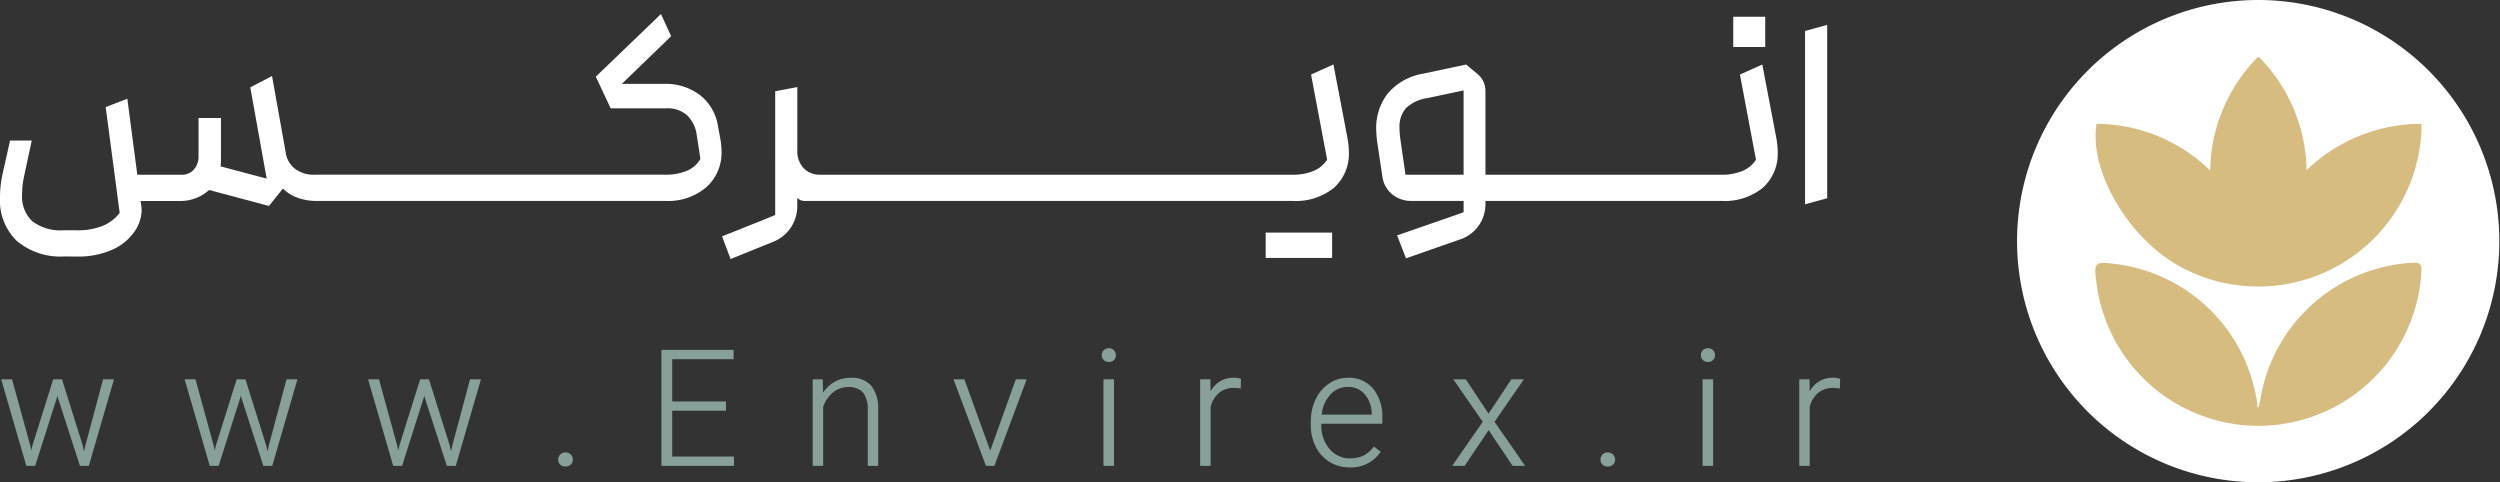 <svg xmlns="http://www.w3.org/2000/svg" width="233.269" height="45" viewBox="0 0 233.269 45"><rect x="0" y="0" width="233.269" height="45" fill="#333333" stroke="none"/><g transform="translate(-617.057 -5989.157)"><path d="M124.21,15.426a3.455,3.455,0,0,1-1.3-1.417,4.426,4.426,0,0,1-.462-2.029v-.317A4.779,4.779,0,0,1,122.9,9.57,3.591,3.591,0,0,1,124.16,8.1a3.131,3.131,0,0,1,1.751-.535,2.945,2.945,0,0,1,2.344,1.01,4.088,4.088,0,0,1,.864,2.741v.543h-5.691v.121a3.307,3.307,0,0,0,.763,2.223,2.436,2.436,0,0,0,1.92.887,2.828,2.828,0,0,0,1.226-.254,2.757,2.757,0,0,0,.968-.811l.031-.039.631.479-.027.04a3.283,3.283,0,0,1-2.866,1.427A3.528,3.528,0,0,1,124.21,15.426Zm.062-6.293a3.288,3.288,0,0,0-.807,1.873h4.671v-.041a2.887,2.887,0,0,0-.642-1.84,1.994,1.994,0,0,0-1.584-.7A2.166,2.166,0,0,0,124.272,9.133Zm25.384,6.532a.631.631,0,0,1-.178-.458.689.689,0,0,1,.176-.472.641.641,0,0,1,.5-.2.653.653,0,0,1,.5.2.67.67,0,0,1,.185.472.619.619,0,0,1-.185.458.688.688,0,0,1-.5.182A.666.666,0,0,1,149.656,15.665Zm-97.251,0a.631.631,0,0,1-.178-.458.689.689,0,0,1,.176-.472.641.641,0,0,1,.5-.2.653.653,0,0,1,.5.2.67.67,0,0,1,.185.472.619.619,0,0,1-.185.458.688.688,0,0,1-.5.182A.666.666,0,0,1,52.4,15.665Zm115.619.122V7.713h.958L169,8.833a2.376,2.376,0,0,1,2.2-1.267,1.494,1.494,0,0,1,.606.1l.03.014-.027.9-.058-.012a3.118,3.118,0,0,0-.587-.054,2.1,2.1,0,0,0-1.365.452A2.5,2.5,0,0,0,169,10.271v5.516Zm-9.021,0V7.713h.983v8.074Zm-17.726,0-2.237-3.333L136.8,15.787h-1.163l2.853-4.11-2.744-3.964h1.164l2.121,3.2,2.129-3.2h1.169l-2.737,3.964,2.853,4.11Zm-29.155,0V7.713h.958l.016,1.12a2.376,2.376,0,0,1,2.2-1.267,1.494,1.494,0,0,1,.606.1l.03.014-.027.9-.058-.012a3.118,3.118,0,0,0-.587-.054,2.1,2.1,0,0,0-1.365.452,2.5,2.5,0,0,0-.795,1.307v5.516Zm-9.021,0V7.713h.983v8.074Zm-10.966,0L89.109,7.713h1.014l2.411,6.659,2.388-6.659h1.014l-3.014,8.074Zm-11.027,0V10.5a2.417,2.417,0,0,0-.445-1.556,1.73,1.73,0,0,0-1.386-.506,2.188,2.188,0,0,0-1.414.5,2.974,2.974,0,0,0-.916,1.352v5.5h-.977V7.713h.939l.028,1.248a3.189,3.189,0,0,1,1.049-1,2.971,2.971,0,0,1,1.5-.393,2.445,2.445,0,0,1,1.946.739,3.347,3.347,0,0,1,.648,2.2v5.279Zm-19.253,0V4.962H68.59v.873H62.862V9.776h5.016v.868H62.862v4.276h5.764v.868Zm-20.025,0-.011-.035L39.775,9.427l-.049-.217-.049.224-2.021,6.352h-.829L34.484,7.713H35.5l1.7,6.179.091.463.123-.5,1.929-6.142h.823l1.91,6.085.151.632.123-.561,1.648-6.156h1.018l-.018.064-2.33,8.01Zm-17.116,0-.011-.035L22.658,9.427l-.049-.217-.049.224-2.021,6.352h-.829L17.367,7.713h1.012l1.7,6.179.091.463.122-.5,1.93-6.142h.822L24.951,13.8l.151.632.123-.561,1.648-6.156h1.018l-2.348,8.074Zm-17.116,0-.012-.035L5.541,9.427l-.049-.217-.049.224L3.422,15.787H2.593L.251,7.713H1.263l1.7,6.179.092.463.122-.5L5.1,7.713h.823L7.834,13.8l.151.632.124-.561L9.756,7.713h1.019L8.426,15.787ZM159.024,5.914a.63.63,0,0,1-.179-.458A.643.643,0,0,1,159.023,5a.7.7,0,0,1,.961,0,.646.646,0,0,1,.178.46.625.625,0,0,1-.179.455.724.724,0,0,1-.959,0Zm-55.9,0a.63.63,0,0,1-.179-.458A.643.643,0,0,1,103.12,5a.7.7,0,0,1,.961,0,.646.646,0,0,1,.178.46.625.625,0,0,1-.179.455.724.724,0,0,1-.959,0Z" transform="translate(616.918 6016.838)" fill="#88a09a"></path><path d="M69.513,25.558l4.008-1.6.95-.394V12.019l2.065-.392v5.864a2.3,2.3,0,0,0,.6,1.714,2.048,2.048,0,0,0,1.524.6H80.2v0h42.444a5.09,5.09,0,0,0,2.135-.382,2.865,2.865,0,0,0,1.192-1.013l-1.5-7.952,2.088-.94,1.3,6.817A7.841,7.841,0,0,1,128,17.68a4.265,4.265,0,0,1-1.393,3.346,5.632,5.632,0,0,1-3.852,1.224H77.2a.923.923,0,0,1-.668-.287v.712a3.663,3.663,0,0,1-.608,2.07,3.586,3.586,0,0,1-1.71,1.349l-3.907,1.58Zm62.985-.092,5.078-1.759,1.129-.4V22.25h-4.854a2.781,2.781,0,0,1-1.819-.624,2.582,2.582,0,0,1-.913-1.7l-.459-3.055a11.537,11.537,0,0,1-.11-1.273,5.219,5.219,0,0,1,1.11-3.412,5.5,5.5,0,0,1,3.218-1.8l4.062-.862,1.069.891a2.041,2.041,0,0,1,.734,1.592v7.8h2.909v0H162.66a5.09,5.09,0,0,0,2.135-.382,2.865,2.865,0,0,0,1.192-1.013l-1.5-7.952,2.088-.94,1.3,6.817a7.84,7.84,0,0,1,.14,1.343,4.265,4.265,0,0,1-1.393,3.346,5.632,5.632,0,0,1-3.852,1.224H141.951v0h-1.208v.29a3.461,3.461,0,0,1-.625,2.006,3.4,3.4,0,0,1-1.7,1.282l-5.089,1.78Zm2.809-12.807a3.66,3.66,0,0,0-1.988.938,2.673,2.673,0,0,0-.595,1.868,7.376,7.376,0,0,0,.078,1.018l.482,3.323h5.42V11.94Zm-15.07,14.909V25.206h6.2v2.362Zm-112.1-.135a6.324,6.324,0,0,1-4.422-1.443,5.276,5.276,0,0,1-1.579-4.073,10.626,10.626,0,0,1,.248-2.212l.692-3.086H5.1l-.713,3.326A7.864,7.864,0,0,0,4.2,21.622a3.184,3.184,0,0,0,.954,2.525,4.334,4.334,0,0,0,2.9.843H9.246a6.22,6.22,0,0,0,2.569-.45,3.878,3.878,0,0,0,1.49-1.176L12,13.495l2.02-.779.931,7.091h4.1a1.475,1.475,0,0,0,1.176-.482,1.868,1.868,0,0,0,.437-1.293V14.514h2.093v3.813c0,.194-.012.429-.035.7l4.3,1.141-1.529-8.516,2.03-1.05,1.3,7.273a2.326,2.326,0,0,0,.809,1.354,2.941,2.941,0,0,0,1.968.573h1.134v0H64.11a5.2,5.2,0,0,0,2.2-.394,2.681,2.681,0,0,0,1.183-1.078l-.337-2.182a3.14,3.14,0,0,0-.919-1.9,2.733,2.733,0,0,0-1.886-.638H59.118l-1.386-2.952,6.08-5.849.949,2.075-4.6,4.445h3.918a5.3,5.3,0,0,1,3.4,1.066,4.568,4.568,0,0,1,1.656,2.894l.244,1.327a6.686,6.686,0,0,1,.084,1.038,4.3,4.3,0,0,1-1.418,3.317,5.5,5.5,0,0,1-3.827,1.28H31.98v0h-.27a5.077,5.077,0,0,1-1.958-.356,3.685,3.685,0,0,1-1.215-.8l-1.3,1.626-5.584-1.491a4.008,4.008,0,0,1-2.826,1.025H15.254c.013.086.027.179.043.276a3.7,3.7,0,0,1,.058.608,3.624,3.624,0,0,1-.647,1.945,4.912,4.912,0,0,1-2.016,1.681,7.72,7.72,0,0,1-3.419.674ZM170.564,6.393l2.065-.57V22l-2.065.57Zm-6.7,1.493V5.064h2.983V7.886Z" transform="translate(614.918 5985.654)" fill="#fff"></path><circle cx="20" cy="20" r="20" transform="translate(807.725 5992)" fill="#d6bc7e"></circle><g transform="translate(805.264 5989.157)"><g transform="translate(-0.001 0)"><path d="M22.509,0A22.5,22.5,0,1,1,0,22.66,22.505,22.505,0,0,1,22.509,0ZM7.418,11.553c-.7,4.2,2.7,10.223,7.257,13.013A15.239,15.239,0,0,0,37.746,11.553a15.454,15.454,0,0,0-10.728,4.319,15.4,15.4,0,0,0-4.5-10.607,15.413,15.413,0,0,0-4.5,10.651A15.272,15.272,0,0,0,7.418,11.553ZM22.551,38l-.112-.013c-.045-.338-.073-.68-.14-1.013A15.254,15.254,0,0,0,9.129,24.627c-1.878-.255-2-.133-1.718,1.775a15.229,15.229,0,0,0,30.318-1.1c.02-.6-.1-.821-.754-.787A15.223,15.223,0,0,0,22.887,36.324C22.767,36.88,22.664,37.441,22.551,38Z" transform="translate(0.001 0)" fill="#fff"></path></g></g></g></svg>